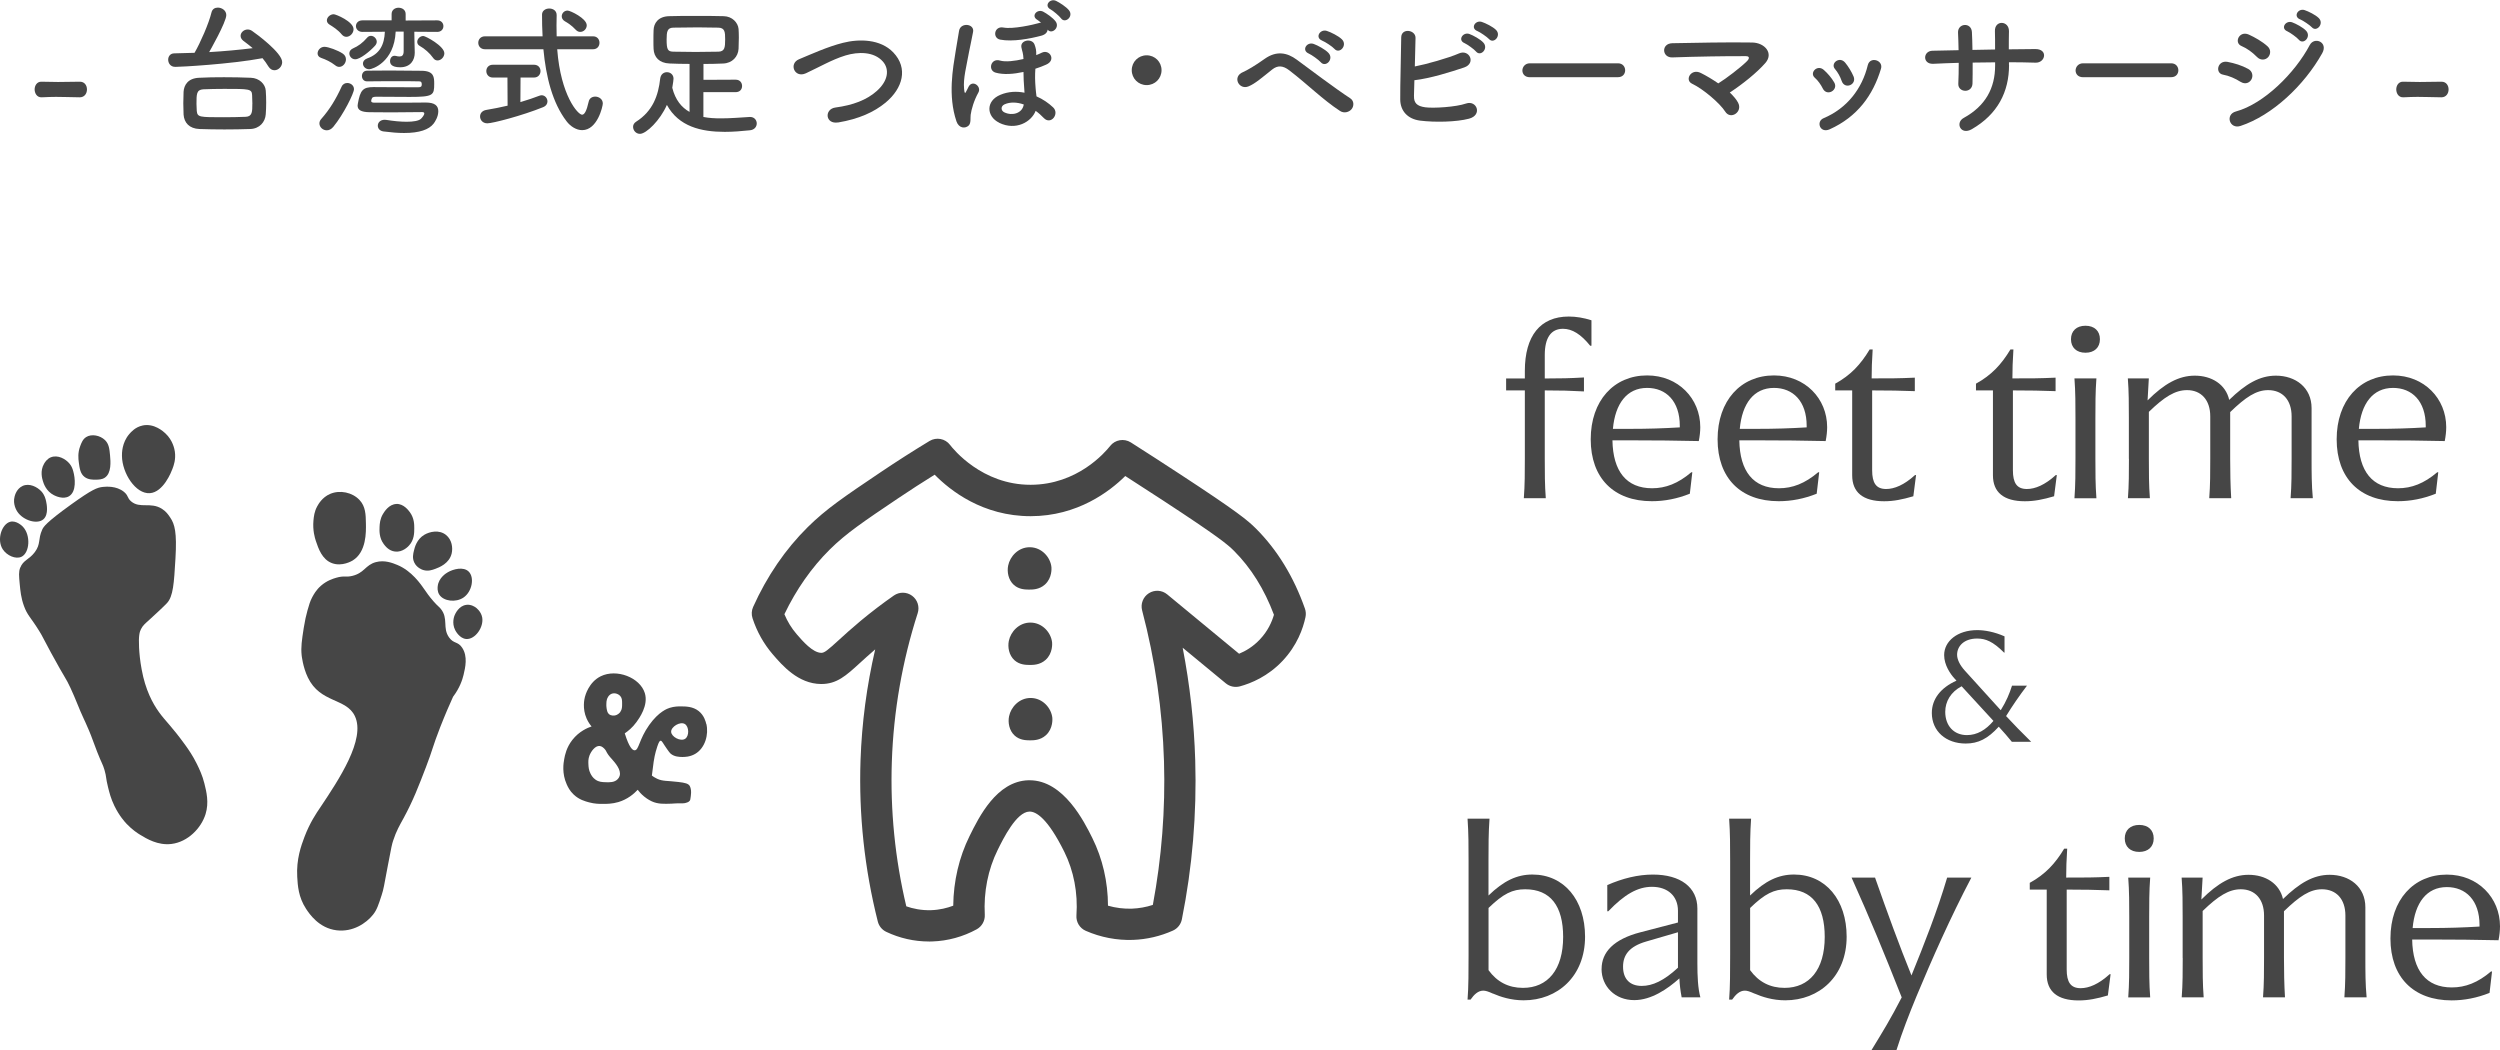 <?xml version="1.0" encoding="UTF-8"?><svg id="_レイヤー_2" xmlns="http://www.w3.org/2000/svg" viewBox="0 0 641 269.24"><defs><style>.cls-1{fill:#464646;stroke-width:0px;}</style></defs><g id="_レイヤー_2-2"><path class="cls-1" d="m390.97,117.57v-17.47h-4.8v-3.07h4.8v-1.92c0-9.02,3.97-13.95,11.26-13.95,1.86,0,3.84.32,5.82.96v6.53h-.32c-2.37-2.94-4.61-4.35-6.98-4.35-3.07,0-4.67,2.3-4.67,6.72v6.02c4.22,0,6.46-.06,10.05-.26v3.58c-3.65-.19-5.82-.26-10.05-.26v17.47c0,3.46,0,6.85.26,10.17h-5.63c.26-3.33.26-6.72.26-10.17Z"/><path class="cls-1" d="m435.95,109.51c0,1.15-.13,2.3-.38,3.58-5.82-.13-11.01-.19-17.66-.19h-4.48c.13,7.94,3.58,12.29,10.17,12.29,3.46,0,6.66-1.22,10.05-4.1h.26l-.64,5.5c-3.2,1.28-6.46,1.92-9.73,1.92-9.79,0-15.68-5.95-15.68-15.87s5.95-16.38,14.46-16.38c8,0,13.63,5.95,13.63,13.25Zm-5.25-.32c0-6.34-3.52-9.73-8.38-9.73-5.18,0-8.19,4.03-8.77,10.5h4.35c4.74,0,8.64-.13,12.8-.38v-.38Z"/><path class="cls-1" d="m468.48,109.51c0,1.15-.13,2.3-.38,3.58-5.82-.13-11.01-.19-17.66-.19h-4.48c.13,7.94,3.58,12.29,10.17,12.29,3.46,0,6.66-1.22,10.05-4.1h.26l-.64,5.5c-3.2,1.28-6.46,1.92-9.73,1.92-9.79,0-15.68-5.95-15.68-15.87s5.95-16.38,14.46-16.38c8,0,13.63,5.95,13.63,13.25Zm-5.25-.32c0-6.34-3.52-9.73-8.38-9.73-5.18,0-8.19,4.03-8.77,10.5h4.35c4.74,0,8.64-.13,12.8-.38v-.38Z"/><path class="cls-1" d="m474.9,121.86v-21.76h-4.35v-1.73c3.97-2.18,6.53-4.93,8.83-8.77h.77c-.19,2.82-.26,5.25-.26,7.42,4.86,0,6.98,0,11.07-.19v3.46c-3.9-.13-6.33-.19-10.94-.19v20.48c0,3.26,1.02,4.8,3.58,4.8,2.11,0,4.61-1.02,7.42-3.58h.26l-.7,5.44c-2.82.83-5.06,1.28-7.49,1.28-5.44,0-8.19-2.3-8.19-6.66Z"/><path class="cls-1" d="m510.99,121.86v-21.76h-4.35v-1.73c3.97-2.18,6.53-4.93,8.83-8.77h.77c-.19,2.82-.26,5.25-.26,7.42,4.86,0,6.98,0,11.07-.19v3.46c-3.9-.13-6.33-.19-10.94-.19v20.48c0,3.26,1.02,4.8,3.58,4.8,2.11,0,4.61-1.02,7.42-3.58h.26l-.7,5.44c-2.82.83-5.06,1.28-7.49,1.28-5.44,0-8.19-2.3-8.19-6.66Z"/><path class="cls-1" d="m531,86.98c0-2.11,1.41-3.46,3.71-3.46s3.71,1.34,3.71,3.46-1.41,3.46-3.71,3.46-3.71-1.34-3.71-3.46Zm1.15,30.53v-10.24c0-3.39,0-6.85-.26-10.24h5.63c-.26,3.39-.26,6.85-.26,10.24v10.24c0,3.39,0,6.85.26,10.24h-5.63c.26-3.39.26-6.85.26-10.24Z"/><path class="cls-1" d="m545.84,117.64v-10.5c0-3.39,0-6.78-.26-10.11h5.38l-.32,5.63c4.29-4.29,8-6.34,12.1-6.34,4.35,0,7.93,2.24,8.83,6.21,4.22-4.1,7.81-6.21,11.97-6.21,5.06,0,9.15,3.07,9.15,8.32v12.99c0,3.39,0,6.78.32,10.11h-5.7c.26-3.33.26-6.72.26-10.11v-10.88c0-4.16-2.3-6.72-6.02-6.72-3.07,0-5.76,1.79-9.73,5.63v11.97c0,3.39.06,6.78.26,10.11h-5.63c.26-3.33.26-6.72.26-10.11v-10.88c0-4.16-2.3-6.72-5.95-6.72-3.07,0-5.82,1.73-9.79,5.57v12.03c0,3.39,0,6.78.26,10.11h-5.63c.26-3.33.26-6.72.26-10.11Z"/><path class="cls-1" d="m627.21,109.51c0,1.15-.13,2.3-.38,3.58-5.82-.13-11.01-.19-17.66-.19h-4.48c.13,7.94,3.58,12.29,10.17,12.29,3.46,0,6.66-1.22,10.05-4.1h.26l-.64,5.5c-3.2,1.28-6.46,1.92-9.73,1.92-9.79,0-15.68-5.95-15.68-15.87s5.95-16.38,14.46-16.38c8,0,13.63,5.95,13.63,13.25Zm-5.25-.32c0-6.34-3.52-9.73-8.38-9.73-5.18,0-8.19,4.03-8.77,10.5h4.35c4.74,0,8.64-.13,12.8-.38v-.38Z"/><path class="cls-1" d="m382.81,254.77c-1.28-.58-1.92-.77-2.5-.77-1.34,0-2.37,1.02-3.26,2.3h-.77c.26-3.07.26-7.68.26-11.46v-24.13c0-3.65,0-7.17-.26-10.81h5.63c-.26,3.65-.26,7.17-.26,10.81v8.9c3.9-3.78,7.29-5.38,11.26-5.38,8.13,0,13.5,6.53,13.5,15.93,0,10.17-7.04,16.32-15.74,16.32-3.26,0-5.95-.9-7.87-1.73Zm-1.15-21.95v15.93c2.18,3.01,5.12,4.54,8.83,4.54,6.34,0,10.3-4.67,10.3-13.06,0-7.93-3.26-12.22-9.73-12.22-3.26,0-5.57,1.09-9.41,4.8Z"/><path class="cls-1" d="m410.65,248.44c0-4.29,3.07-7.62,9.98-9.41l9.6-2.5v-3.01c0-3.78-2.62-6.14-6.66-6.14-3.65,0-7.04,1.92-11.2,6.27h-.26v-6.72c3.97-1.73,7.87-2.69,11.71-2.69,7.04,0,11.39,3.26,11.39,8.7v14.14c0,3.14.13,6.34.77,8.64h-4.8c-.32-1.66-.51-3.2-.58-4.86-3.01,2.69-7.17,5.57-11.58,5.57-4.93,0-8.38-3.52-8.38-8Zm10.3,4.35c2.75,0,5.7-1.34,9.28-4.67v-9.09l-8.13,2.37c-4.42,1.28-5.95,3.52-5.95,6.46,0,3.2,1.79,4.93,4.8,4.93Z"/><path class="cls-1" d="m449.88,254.77c-1.28-.58-1.92-.77-2.5-.77-1.34,0-2.37,1.02-3.26,2.3h-.77c.26-3.07.26-7.68.26-11.46v-24.13c0-3.65,0-7.17-.26-10.81h5.63c-.26,3.65-.26,7.17-.26,10.81v8.9c3.9-3.78,7.29-5.38,11.26-5.38,8.13,0,13.5,6.53,13.5,15.93,0,10.17-7.04,16.32-15.74,16.32-3.26,0-5.95-.9-7.87-1.73Zm-1.15-21.95v15.93c2.18,3.01,5.12,4.54,8.83,4.54,6.34,0,10.3-4.67,10.3-13.06,0-7.93-3.26-12.22-9.73-12.22-3.26,0-5.57,1.09-9.41,4.8Z"/><path class="cls-1" d="m487.6,255.73c-4.61-11.65-8-19.9-12.86-30.72h6.02c3.14,8.96,6.27,17.54,9.34,25.09,3.26-8,6.66-16.64,9.15-25.09h6.21c-5.38,10.24-10.11,20.93-14.08,30.46-1.92,4.67-3.65,9.09-5.12,13.76h-6.4c3.01-4.93,4.8-7.81,7.74-13.5Z"/><path class="cls-1" d="m524.78,249.85v-21.76h-4.35v-1.73c3.97-2.18,6.53-4.93,8.83-8.77h.77c-.19,2.82-.26,5.25-.26,7.42,4.86,0,6.98,0,11.07-.19v3.46c-3.9-.13-6.33-.19-10.94-.19v20.48c0,3.26,1.02,4.8,3.58,4.8,2.11,0,4.61-1.02,7.42-3.58h.26l-.7,5.44c-2.82.83-5.06,1.28-7.49,1.28-5.44,0-8.19-2.3-8.19-6.66Z"/><path class="cls-1" d="m544.79,214.97c0-2.11,1.41-3.46,3.71-3.46s3.71,1.34,3.71,3.46-1.41,3.46-3.71,3.46-3.71-1.34-3.71-3.46Zm1.15,30.53v-10.24c0-3.39,0-6.85-.26-10.24h5.63c-.26,3.39-.26,6.85-.26,10.24v10.24c0,3.39,0,6.85.26,10.24h-5.63c.26-3.39.26-6.85.26-10.24Z"/><path class="cls-1" d="m559.63,245.62v-10.5c0-3.39,0-6.78-.26-10.11h5.38l-.32,5.63c4.29-4.29,8-6.34,12.1-6.34,4.35,0,7.93,2.24,8.83,6.21,4.22-4.1,7.81-6.21,11.97-6.21,5.06,0,9.15,3.07,9.15,8.32v12.99c0,3.39,0,6.78.32,10.11h-5.7c.26-3.33.26-6.72.26-10.11v-10.88c0-4.16-2.3-6.72-6.02-6.72-3.07,0-5.76,1.79-9.73,5.63v11.97c0,3.39.06,6.78.26,10.11h-5.63c.26-3.33.26-6.72.26-10.11v-10.88c0-4.16-2.3-6.72-5.95-6.72-3.07,0-5.82,1.73-9.79,5.57v12.03c0,3.39,0,6.78.26,10.11h-5.63c.26-3.33.26-6.72.26-10.11Z"/><path class="cls-1" d="m641,237.5c0,1.15-.13,2.3-.38,3.58-5.82-.13-11.01-.19-17.66-.19h-4.48c.13,7.94,3.58,12.29,10.17,12.29,3.46,0,6.66-1.22,10.05-4.1h.26l-.64,5.5c-3.2,1.28-6.46,1.92-9.73,1.92-9.79,0-15.68-5.95-15.68-15.87s5.95-16.38,14.46-16.38c8,0,13.63,5.95,13.63,13.25Zm-5.25-.32c0-6.34-3.52-9.73-8.38-9.73-5.18,0-8.19,4.03-8.77,10.5h4.35c4.74,0,8.64-.13,12.8-.38v-.38Z"/><path class="cls-1" d="m506.96,163.72c-3.44,0-5.16,2-5.16,4.16,0,1.28.8,2.76,1.96,4.04l8.96,9.88c.08.12.2.2.28.28,1.4-2.24,2.24-4.24,2.88-6.28h3.84c-1.92,2.52-3.8,5.24-5.36,7.8,2.16,2.32,3.8,4,6.44,6.6h-4.96c-1.08-1.32-2-2.4-3.36-3.88-2.8,3.08-5.24,4.32-8.48,4.32-5.04,0-8.68-3.16-8.68-7.84,0-3.56,2.28-6.48,6.32-8.28l-.44-.48c-1.12-1.2-2.72-3.52-2.72-6.08,0-3.56,3.4-6.4,8.48-6.4,1.88,0,4.4.44,7,1.6v4.16h-.12c-2.88-2.88-4.76-3.6-6.88-3.6Zm-2.64,24.76c2.6,0,4.84-1.32,6.8-3.64l-8.16-8.88c-2.76,1.44-4.2,3.88-4.2,6.56,0,3.52,2.16,5.96,5.56,5.96Z"/><path class="cls-1" d="m5.18,145.55c-.42,1.06-.32,2.12-.12,4.25.16,1.69.33,3.5,1.08,5.56.88,2.44,1.72,2.88,3.91,6.42.92,1.48.69,1.27,3.03,5.58,3.82,7.02,3.73,6.31,4.99,9.02,1.37,2.94,2.22,5.4,3.39,7.88.13.28.67,1.41,1.33,2.98.17.4.34.82.52,1.27.78,1.95.77,2.18,1.62,4.31,1.2,3.05,1.4,3.04,1.86,4.59.55,1.88.3,1.99.9,4.38.36,1.46.74,2.97,1.62,4.79,1.26,2.63,2.79,4.27,3.17,4.67,1.44,1.51,2.81,2.4,3.39,2.75,1.72,1.05,4.62,2.82,8.1,2.39,4.21-.52,7.62-4.05,8.74-7.66.91-2.95.23-5.72-.3-7.84-.52-2.12-1.33-3.77-1.91-4.97-1.07-2.17-2.15-3.72-3.05-4.97-3.49-4.81-5.04-6.06-6.7-8.38-1.56-2.17-3.47-5.63-4.43-10.95-.42-2.25-.59-4.16-.66-5.56-.16-3.12.15-4.07.48-4.73.47-.96,1.04-1.41,2.39-2.63,1.39-1.26,3.56-3.28,4.29-4.07,1.59-1.74,1.79-4.97,2.17-11.43.4-6.72-.19-8.79-1.32-10.47-.5-.75-1.07-1.59-2.15-2.27-2.92-1.83-5.63.02-7.9-1.91-1.06-.91-.66-1.48-1.85-2.45-1.94-1.57-4.56-1.33-5.33-1.26-1.5.14-2.78.62-8.2,4.51-6.49,4.67-7.09,5.74-7.42,6.46-1.13,2.5-.3,3.64-1.91,5.78-1.49,1.97-2.93,1.98-3.71,3.95Z"/><path class="cls-1" d="m36.53,109.11c-1.84.39-2.94,1.67-3.38,2.18-1.92,2.24-1.89,4.95-1.88,5.61.05,4.45,3.52,9.8,7.15,9.55,3.5-.24,5.55-5.57,5.77-6.16.36-.93.93-2.49.64-4.51-.1-.67-.51-2.88-2.43-4.67-.46-.43-2.87-2.66-5.86-2.01Z"/><path class="cls-1" d="m22.08,112.07c1.4-.89,3.58-.44,4.82.75,1.05,1.01,1.16,2.28,1.32,3.98.13,1.48.41,4.52-1.35,5.68-.75.5-1.65.5-2.36.51-.71,0-1.87.02-2.81-.69-1.11-.83-1.29-2.2-1.5-3.8-.11-.87-.29-2.38.36-4.1.35-.94.68-1.79,1.53-2.33Z"/><path class="cls-1" d="m13.05,117.25c1.74-.7,3.78.39,4.82,1.68.56.69.76,1.37.92,1.93.46,1.62.89,5.19-1.1,6.38-1.51.9-3.52-.1-3.86-.27-2.05-1.03-2.67-3.08-2.84-3.65-.17-.57-.77-2.56.3-4.4.22-.38.74-1.26,1.77-1.68Z"/><path class="cls-1" d="m5.78,124.61c-1.5.69-1.94,2.32-2.03,2.67-.55,2.03.55,3.7.72,3.95,1.51,2.22,5.07,3.3,6.66,1.91,1.42-1.23.82-4,.7-4.56-.14-.66-.38-1.68-1.23-2.6-1.03-1.11-3.05-2.19-4.82-1.38Z"/><path class="cls-1" d="m5.5,142.76c-1.48.7-3.75-.32-4.79-1.91-1.62-2.5-.25-6.47,1.89-7.06,1.61-.44,3.17,1.15,3.25,1.24,2.09,2.18,1.78,6.72-.36,7.74Z"/><path class="cls-1" d="m82.01,207.18c-.85,1.27-2.55,3.72-3.95,7.42-.84,2.23-2.11,5.7-1.85,10.23.13,2.22.29,5.19,2.27,8.2.82,1.24,3.26,4.95,7.84,5.5,4.12.5,7.56-1.78,9.33-4.01.99-1.24,1.39-2.51,2.21-5.03.51-1.56.59-2.28,1.56-7.42.94-5.02,1.1-5.68,1.38-6.52.81-2.51,1.72-4.02,2.69-5.8,2.43-4.47,3.83-8.13,5.74-13.1,1.76-4.57,1.66-5.13,3.65-10.23,1.31-3.34,2.49-6.03,3.29-7.78,1.71-2.25,2.39-4.36,2.69-5.62.44-1.84,1.12-4.73-.36-6.94-1.12-1.68-2.15-.96-3.35-2.63-1.78-2.48-.09-4.82-2.15-7.36-.49-.6-.7-.61-1.8-1.85-1.2-1.36-1.93-2.46-2.21-2.87-1.15-1.67-3.46-5.01-7.12-6.52-1.18-.48-3.23-1.33-5.5-.72-2.7.73-2.93,2.78-6.04,3.53-1.74.42-2.03-.13-4.13.48-.81.24-2.37.71-3.89,2.03-1.26,1.1-1.89,2.28-2.27,2.99-.56,1.06-.78,1.9-1.2,3.35-.35,1.24-.67,2.64-.96,4.49-.5,3.25-.75,4.88-.54,7,0,0,.3,3.03,1.6,5.72,3.18,6.61,9.83,5.22,12.05,9.89,2.81,5.92-4.05,16.21-8.98,23.58Z"/><path class="cls-1" d="m84.64,126.64c-2.05.88-3.02,2.66-3.31,3.19-.74,1.36-.86,2.59-.96,3.63-.23,2.53.37,4.5.6,5.19.68,2.03,1.61,4.79,4.15,5.74,2.59.97,5.14-.58,5.31-.68,3.54-2.19,3.43-7.28,3.39-9.49-.04-2.31-.08-4.35-1.64-6.02-1.83-1.96-5.02-2.64-7.54-1.56Z"/><path class="cls-1" d="m101.66,129.22c-1.95.05-3.13,2.01-3.47,2.57-.76,1.27-.83,2.49-.87,3.31-.04,1-.12,2.81,1.08,4.41.36.48,1.29,1.73,2.9,1.91,1.95.23,3.35-1.3,3.59-1.56,1.33-1.45,1.33-3.26,1.33-4.41,0-.94,0-2.58-1.12-4.11-.37-.5-1.6-2.18-3.44-2.13Z"/><path class="cls-1" d="m106.22,144.23c-.55-1.14-.29-2.22-.08-3.07.2-.82.7-2.89,2.67-4.05,1.35-.79,3.78-1.38,5.56.06,1.52,1.23,1.77,3.28,1.44,4.73-.61,2.61-3.25,3.6-4.19,3.95-.81.3-1.87.68-3.11.3-.24-.07-1.62-.53-2.29-1.91Z"/><path class="cls-1" d="m114.83,146.72c-.34.19-2.37,1.38-2.6,3.59-.04.35-.14,1.33.42,2.18,1.09,1.67,4.21,2.07,6.19.72,2.23-1.52,2.87-5.16,1.32-6.67-1.35-1.31-3.93-.63-5.33.18Z"/><path class="cls-1" d="m119.6,155.07c1.19-.13,2.1.5,2.37.68.06.04,1.36.96,1.66,2.53.48,2.51-1.8,5.72-4.08,5.56-1.7-.12-2.73-2.06-2.84-2.28-.94-1.84-.23-3.61-.12-3.86.13-.3,1.05-2.41,3.02-2.62Z"/><path class="cls-1" d="m181.09,185.64c-.14-.57-.52-2.19-1.94-3.32-1.51-1.2-3.35-1.2-4.67-1.2-.58,0-1.6,0-2.76.37-.53.16-2.8.93-5.27,4.41-2.62,3.7-2.63,6.44-3.71,6.48-.58.02-1.43-.75-2.55-4.35.81-.55,1.97-1.46,2.99-2.87.68-.94,3.14-4.29,2.15-7.46-1.24-3.99-7.22-6.3-11.29-4.31-3.07,1.5-3.97,4.92-4.07,5.31-.14.54-.7,2.95.44,5.54.4.9.89,1.58,1.27,2.02-.94.32-3.18,1.21-4.94,3.47-1.51,1.94-1.89,3.88-2.07,4.88-.19,1.01-.64,3.68.64,6.5.28.63.76,1.66,1.8,2.63,1.39,1.31,2.94,1.72,3.95,1.99,1.41.38,2.54.39,3.5.39.99,0,2.41,0,4-.47,2.34-.7,3.97-2.1,4.95-3.15.36.48.89,1.11,1.64,1.72.2.17.99.79,1.95,1.24,1.61.74,3.16.66,5.07.6.75-.02.68-.07,1.43-.08,1.13-.02,1.81.1,2.63-.24.3-.12.46-.24.59-.4.14-.17.22-.37.3-1.2.07-.7.1-1.05.06-1.42-.01-.12-.09-.77-.32-1.18-.35-.62-1.14-.83-2.91-1.04-3-.36-3.97-.15-5.45-.82-.61-.28-1.07-.6-1.36-.82.15-1.33.31-2.52.46-3.55.07-.48.3-2.04.94-3.93.38-1.12.59-1.44.84-1.46.36-.02.55.6,1.64,2.13.46.65.69.97.9,1.16.97.84,2.24.86,2.99.88.5,0,1.95.02,3.33-.79,2.58-1.5,3.51-5,2.87-7.69Zm-22.2,13.24c-.12.46-.39.76-.5.88-.81.88-2.11.84-3.13.8-.88-.03-1.71-.06-2.55-.64-.75-.51-1.11-1.19-1.3-1.56-.46-.9-.51-1.71-.54-2.33-.03-.66-.07-1.42.26-2.29.42-1.12,1.51-2.6,2.64-2.47.57.06,1.01.52,1.23.74.44.45.43.78.98,1.54.32.44.56.7.78.94.97,1.09,2.55,2.87,2.13,4.41Zm.18-16.36c-.1.13-.58.8-1.47.93-.15.02-.91.13-1.47-.36-.4-.36-.49-.85-.6-1.5-.07-.44-.07-.79-.06-1.05.01-.47.02-.84.15-1.23.07-.22.37-1.1,1.21-1.43.81-.31,1.77.04,2.26.65.41.5.42,1.06.42,1.94,0,.76,0,1.41-.45,2.03Zm16.6,6.91c-1.18.78-3.55-.52-3.59-1.8-.04-1.28,2.29-2.72,3.5-2,1.11.66,1.18,3.08.09,3.8Z"/><path class="cls-1" d="m238.18,241.4c-3.77,0-7.54-.85-10.95-2.48-1.08-.51-1.87-1.48-2.16-2.64-3.41-13.51-4.9-27.41-4.43-41.33.33-9.59,1.59-19.12,3.76-28.45-1.57,1.35-2.86,2.53-3.94,3.51-3.53,3.23-5.87,5.37-9.87,5.37h-.07c-5.86-.04-9.94-4.77-12.37-7.59-2.32-2.7-4.07-5.81-5.2-9.27-.31-.95-.26-1.98.15-2.89,3.56-7.91,8.27-14.8,14-20.47,4.71-4.66,9.38-7.81,18.69-14.08,4.12-2.77,8.34-5.47,12.54-8.01,1.75-1.06,4.02-.63,5.26,1,.8,1.05,8.16,10.23,20.63,10.23h.03c11.98-.01,19.08-8.29,20.39-9.95,1.27-1.62,3.57-2.01,5.31-.91,4.2,2.67,8.45,5.42,12.65,8.17,14.84,9.71,17.32,11.82,19.43,13.92,5.47,5.47,9.69,12.37,12.56,20.53.24.69.29,1.44.14,2.16-.62,2.94-2.14,7.26-5.87,11.22-3.77,3.99-8.05,5.76-10.97,6.55-1.25.33-2.59.04-3.59-.78l-11.06-9.13c1.85,9.53,2.93,19.2,3.22,28.9.41,13.65-.74,27.37-3.43,40.76-.26,1.27-1.11,2.34-2.3,2.87-3.25,1.45-6.69,2.25-10.22,2.38-4.13.15-8.33-.66-12.13-2.33-1.55-.68-2.5-2.26-2.38-3.94.4-5.77-.68-11.4-3.1-16.29-4.28-8.64-7.26-10.39-8.97-10.34-3.32.1-6.69,6.93-8.13,9.85-2.47,5-3.61,10.74-3.3,16.61.08,1.54-.73,2.98-2.07,3.72-3.48,1.91-7.41,2.99-11.37,3.12-.28,0-.57.02-.85.02Zm-5.81-9.02c1.67.59,3.85,1.07,6.39.99,2.22-.08,4.13-.57,5.65-1.15.07-6.28,1.49-12.4,4.18-17.84,2.43-4.92,6.95-14.08,15.08-14.32.11,0,.21,0,.32,0,8.74,0,14.06,10.73,16.08,14.8,2.63,5.29,4,11.24,4.02,17.36,1.99.57,4.07.83,6.13.76,1.83-.07,3.63-.39,5.37-.96,2.27-12.11,3.23-24.48,2.86-36.8-.39-13.05-2.28-26.08-5.61-38.71-.44-1.68.25-3.46,1.72-4.4,1.47-.94,3.37-.82,4.71.29l18.43,15.22c1.66-.68,3.59-1.81,5.34-3.67,2.04-2.16,3.07-4.49,3.6-6.32-2.45-6.53-5.89-12.05-10.26-16.41-1.64-1.64-4.02-3.63-18.15-12.88-3.22-2.11-6.48-4.22-9.71-6.29-3.99,3.95-12.24,10.28-24.23,10.3h-.04c-12.27,0-20.61-6.57-24.6-10.64-3.14,1.95-6.27,3.97-9.35,6.04-8.9,5.99-13.36,9-17.53,13.13-4.67,4.63-8.58,10.21-11.65,16.6.78,1.88,1.83,3.59,3.13,5.1,1.54,1.79,4.13,4.79,6.34,4.81h0c.81,0,1.62-.67,4.47-3.27,1.45-1.32,3.25-2.97,5.64-4.96,2.74-2.27,5.59-4.45,8.49-6.47,1.41-.98,3.29-.96,4.68.07,1.38,1.02,1.96,2.81,1.43,4.45-3.96,12.32-6.19,25.12-6.63,38.04-.43,12.5.82,24.99,3.71,37.15Z"/><path class="cls-1" d="m264.07,140.31c-2.96-.03-5.11,2.35-5.58,4.71-.31,1.55,0,3.65,1.48,4.97,1.29,1.14,2.88,1.17,3.79,1.18.9.01,2.7.03,4.17-1.3,1.9-1.72,1.67-4.26,1.66-4.45-.26-2.54-2.48-5.07-5.5-5.11Z"/><path class="cls-1" d="m264.24,159.63c-2.96-.03-5.11,2.35-5.58,4.71-.31,1.55,0,3.65,1.48,4.97,1.29,1.14,2.88,1.17,3.79,1.18.9.01,2.7.03,4.17-1.3,1.9-1.72,1.67-4.26,1.66-4.45-.26-2.54-2.48-5.07-5.5-5.11Z"/><path class="cls-1" d="m264.3,178.96c-2.96-.03-5.11,2.35-5.58,4.71-.31,1.55,0,3.65,1.48,4.97,1.29,1.14,2.88,1.17,3.79,1.18.9.01,2.7.03,4.17-1.3,1.9-1.72,1.67-4.26,1.66-4.45-.26-2.54-2.48-5.07-5.5-5.11Z"/><path class="cls-1" d="m20.44,24.95c-2.92-.04-4.5-.11-6.08-.11-1.08,0-2.16.04-3.64.11-1.33.07-1.84-1.15-1.84-2.02,0-.97.58-1.98,1.69-1.98h.07c1.26.04,2.74.07,4.25.07,1.87,0,3.82-.04,5.54-.07h.07c1.19,0,1.8.97,1.8,1.98s-.61,2.02-1.84,2.02h-.04Z"/><path class="cls-1" d="m44.88,17.14c-1.15,0-1.76-.94-1.76-1.84,0-.79.5-1.62,1.58-1.62,1.66-.04,3.38-.07,5.18-.14,1.48-2.56,3.67-7.52,4.36-10.4.22-.83.86-1.19,1.62-1.19,1.01,0,2.16.72,2.16,1.91,0,1.84-4.28,9.29-4.39,9.5,3.82-.22,7.7-.58,11.16-1.01-.76-.65-1.55-1.26-2.38-1.87-.5-.4-.72-.83-.72-1.3,0-.83.83-1.62,1.8-1.62.4,0,.79.11,1.19.4,1.01.68,7.67,5.58,7.67,7.96,0,1.15-.97,2.09-1.98,2.09-.58,0-1.12-.29-1.55-.97-.47-.76-.97-1.48-1.51-2.12-8.28,1.55-21.02,2.23-22.43,2.23Zm12.56,2.66c2.23,0,4.61.04,6.88.14,2.2.07,3.71,1.66,3.82,3.28.07.94.11,2.02.11,3.06s-.04,2.09-.11,3.02c-.14,1.98-1.58,3.71-4,3.78-2.09.07-4.36.11-6.59.11s-4.39-.04-6.41-.11c-2.63-.11-3.92-1.62-4.07-3.71-.04-.9-.07-1.87-.07-2.88s.04-2.02.07-2.95c.11-1.73,1.12-3.49,4-3.6,1.94-.11,4.1-.14,6.37-.14Zm7.27,6.84c0-.79-.04-1.55-.07-2.27-.07-1.58-.76-1.58-7.13-1.58-1.91,0-3.82.04-5.4.11-1.73.11-1.73,1.22-1.73,3.74,0,.65.04,1.3.07,1.8.18,1.62.61,1.62,6.98,1.62,1.87,0,3.78-.04,5.58-.11,1.69-.07,1.69-1.37,1.69-3.31Z"/><path class="cls-1" d="m86,16.78c-1.26-.97-2.38-1.48-3.67-1.94-.65-.22-.9-.68-.9-1.15,0-.79.72-1.69,1.76-1.69.97,0,3.46.9,4.72,1.76.58.4.79.94.79,1.48,0,.94-.76,1.91-1.73,1.91-.29,0-.65-.11-.97-.36Zm-2.23,16.63c-1.01,0-1.87-.83-1.87-1.76,0-.4.14-.79.47-1.15,2.16-2.45,3.74-5.04,5.22-8.28.29-.65.86-.94,1.44-.94.86,0,1.73.61,1.73,1.58,0,1.04-2.66,6.44-5.29,9.65-.54.65-1.12.9-1.69.9Zm3.85-24.58c-1.01-1.22-2.27-1.98-3.13-2.52-.47-.29-.68-.68-.68-1.08,0-.79.83-1.58,1.76-1.58.54,0,5.08,1.87,5.08,3.85,0,1.01-.9,1.94-1.84,1.94-.43,0-.83-.18-1.19-.61Zm3.46,6.37c-.9,0-1.51-.76-1.51-1.51,0-.5.29-.97.9-1.26,1.4-.61,2.52-1.44,3.64-2.74.29-.36.65-.5,1.01-.5.76,0,1.48.72,1.48,1.51,0,.32-.14.68-.43,1.01-1.37,1.51-3.85,3.49-5.08,3.49Zm15.15-7.05l.04,2.41.07,2.84v.14c0,1.8-1.01,3.71-3.74,3.71-2.34,0-2.59-.97-2.59-1.58,0-.72.43-1.37,1.15-1.37.11,0,.22,0,.36.04.32.11.65.14.94.14.61,0,1.04-.29,1.04-1.37v-5h-2.05c-.36,7.88-6.05,9.65-6.77,9.65-.97,0-1.62-.72-1.62-1.48,0-.5.32-1.01,1.08-1.3,3.24-1.15,4.39-3.49,4.54-6.84l-5.76.04c-1.08,0-1.66-.76-1.66-1.48,0-.76.58-1.48,1.66-1.48h7.49v-1.62c0-1.08.9-1.62,1.76-1.62.94,0,1.84.54,1.84,1.62v1.66l8.1-.04c1.04,0,1.58.72,1.58,1.48s-.54,1.48-1.58,1.48l-5.87-.04Zm-11.05,17.78c0,.25.25.4.83.4h3.56c3.17,0,6.8,0,9.61-.04,2.27,0,3.2.79,3.2,2.23s-.86,2.74-1.22,3.2c-1.19,1.51-3.6,2.38-7.56,2.38-1.55,0-3.28-.14-5.29-.4-.97-.14-1.44-.79-1.44-1.48,0-.76.61-1.51,1.76-1.51.14,0,.29,0,.47.04,1.8.29,3.6.47,5.15.47,1.69,0,3.06-.22,3.64-.72.29-.25.9-.97.9-1.4,0-.22-.14-.36-.54-.36-2.2.04-5.08.07-7.88.07-2.02,0-4-.04-5.69-.04-2.09-.04-2.99-.58-2.99-1.69,0-.18.04-.36.07-.54.61-3.42,1.3-4.21,4-4.21,3.42.04,8.68.04,11.52.04.54,0,.86-.14.86-.65s-.04-.86-.72-.86c-1.37-.04-3.17-.04-5.15-.04-2.74,0-5.69,0-8.13.04h-.04c-.86,0-1.3-.68-1.3-1.37s.43-1.37,1.33-1.37c1.8,0,3.82-.04,5.83-.04,2.84,0,5.76.04,8.17.07,3.17.04,3.2,1.66,3.2,3.35,0,2.92-.22,3.35-6.26,3.35-2.41,0-5.11-.04-7.24-.04h-1.51c-.61,0-.86.22-.9.29-.14.22-.25.58-.25.79v.04Zm15.87-11.09c-.86-1.22-2.2-2.38-3.42-3.06-.47-.25-.65-.65-.65-1.04,0-.72.68-1.51,1.55-1.51.61,0,5.4,2.59,5.4,4.43,0,.97-.86,1.84-1.73,1.84-.43,0-.83-.18-1.15-.65Z"/><path class="cls-1" d="m142.87,12.64c.9,11.88,5.33,16.77,6.37,16.77.61,0,1.15-.9,1.69-3.31.18-.94.94-1.33,1.69-1.33.94,0,1.94.65,1.94,1.76,0,.72-1.37,6.84-5.29,6.84-1.48,0-2.99-.94-4-2.27-3.64-4.75-5.29-11.48-5.94-18.47h-14.97c-1.15,0-1.73-.83-1.73-1.66s.58-1.66,1.73-1.66h14.76c-.11-1.87-.14-3.74-.14-5.58,0-1.01.94-1.55,1.84-1.55.97,0,1.91.54,1.91,1.69v.07c0,.83-.04,1.73-.04,2.63s.04,1.8.04,2.74h9.32c1.12,0,1.66.83,1.66,1.66s-.54,1.66-1.66,1.66h-9.18Zm-12.74,7.24h-3.78c-1.08,0-1.66-.83-1.66-1.66s.58-1.62,1.66-1.62h10.58c1.12,0,1.66.83,1.66,1.62s-.54,1.66-1.66,1.66h-3.46l-.04,6.3c1.84-.54,3.53-1.12,4.82-1.62.22-.07.43-.14.61-.14.9,0,1.51.79,1.51,1.58,0,.58-.32,1.15-1.12,1.48-5.44,2.2-12.96,4.14-14.29,4.14-1.19,0-1.87-.86-1.87-1.76,0-.76.5-1.51,1.66-1.69,1.73-.29,3.6-.65,5.4-1.08l-.04-7.2Zm17.46-12.27c-.97-1.08-2.12-1.8-2.77-2.16-.54-.32-.79-.79-.79-1.26,0-.76.61-1.48,1.51-1.48.68,0,4.9,2.02,4.9,3.78,0,.9-.76,1.69-1.66,1.69-.4,0-.79-.14-1.19-.58Z"/><path class="cls-1" d="m180.35,23.62v6.37c1.44.29,2.95.36,4.54.36,2.45,0,5-.22,7.34-.36h.11c1.08,0,1.69.83,1.69,1.66s-.58,1.66-1.8,1.76c-2.12.22-4.28.4-6.41.4-6.08,0-11.81-1.37-14.83-6.91-1.73,3.96-5.29,7.42-6.91,7.42-1.04,0-1.76-.9-1.76-1.8,0-.5.25-.97.76-1.3,4.32-2.74,5.72-6.77,6.19-11.05.14-1.15.94-1.66,1.73-1.66.86,0,1.69.61,1.69,1.66,0,.18-.11,1.22-.32,2.34.79,3.13,2.38,5.04,4.43,6.19v-12.31c-1.84,0-3.6-.04-5.15-.11-2.63-.11-3.96-1.62-4.07-3.71-.04-.65-.04-1.4-.04-2.12,0-1.01,0-2.02.04-2.7.04-1.73,1.12-3.53,4-3.6,2.09-.07,4.39-.07,6.77-.07s4.82,0,7.2.07c2.2.04,3.67,1.66,3.82,3.28.04.61.07,1.37.07,2.2,0,1.01-.04,2.05-.07,2.88-.11,1.98-1.58,3.71-4,3.78-1.62.07-3.31.11-5,.11v4.07l8.24-.04c1.12,0,1.66.79,1.66,1.62s-.54,1.58-1.66,1.58h-8.24Zm5.58-13.54c0-1.87-.07-2.95-1.76-2.99-1.66-.04-3.46-.07-5.26-.07-2.2,0-4.39.04-6.3.07-1.51.04-1.69,1.01-1.69,3.06,0,2.63.32,3.06,1.73,3.1,1.69.04,3.67.07,5.69.07s4.1-.04,5.9-.07c1.58-.07,1.69-1.08,1.69-3.17Z"/><path class="cls-1" d="m214.91,31.39c-3.35.54-3.6-3.42-.72-3.82,4.54-.61,8.03-1.94,10.58-4.21,3.06-2.7,3.28-5.65,1.62-7.56-2.3-2.63-6.37-2.56-9.61-1.58-1.87.58-3.53,1.33-5.15,2.12s-3.24,1.62-5,2.45c-2.92,1.33-4.46-2.48-1.76-3.6,3.13-1.3,7.38-3.24,11.27-4.21,4.1-1.04,9.57-1.01,12.89,2.45,3.89,4.07,2.45,9.21-1.98,12.89-2.92,2.41-6.8,4.18-12.13,5.08Z"/><path class="cls-1" d="m245.22,31.07c-2.2-6.59-.9-13.53-.18-18,.29-1.84.58-3.38.86-5.15.36-2.27,4-1.87,3.6.25-.25,1.48-.68,3.24-1.01,5-.72,4-1.55,6.88-1.3,9.61.11,1.08.22,1.48.68.4.11-.25.22-.36.4-.79.94-2.12,3.49-.29,2.59,1.33-1.15,2.05-1.8,4.36-1.98,5.72-.11.72.14,2.09-.5,2.74-.86.83-2.52.79-3.17-1.12Zm10.98.4c-3.28-1.58-3.53-5.58.29-7.16,2.05-.86,4.18-.94,6.19-.54,0-.22,0-.43-.04-.68-.14-1.87-.22-3.13-.22-4.64-2.48.54-5.08.76-7.13.18-2.09-.58-1.26-3.82,1.12-3.1,1.37.4,3.74.14,6.01-.4-.07-1.62-.32-1.87-.54-3.02-.32-1.87,2.77-2.38,3.38-.68.32.9.47,1.44.43,2.7.54-.22,1.01-.4,1.4-.61,2.02-1.01,3.82,1.91,1.12,3.06-.79.36-1.73.72-2.74,1.04-.11,1.66-.11,2.95.07,5.11.04.61.14,1.3.22,1.98,1.66.72,3.1,1.73,4.25,2.81,1.73,1.62-.54,4.64-2.38,2.74-.65-.68-1.33-1.3-2.09-1.84-1.08,2.84-5.08,5.15-9.36,3.06Zm10.8-22.32c-2.95.79-7.38,1.62-10.55,1.01-2.05-.4-1.55-3.56.83-3.1,2.41.47,7.63-.72,9.11-1.15.18-.07.36-.07.54-.07-.36-.32-.72-.61-.97-.76-1.69-.97-.04-2.88,1.51-2.09.9.47,2.52,1.58,3.2,2.52,1.15,1.58-1.04,3.42-2.05,2.09-.07.65-.54,1.26-1.62,1.55Zm-4.5,17.64c-1.73-.61-3.49-.68-4.93-.04-1.04.47-.97,1.62-.07,2.05,2.12,1.01,4.5.18,4.93-1.73l.07-.29Zm9.54-22.1c-.43-.58-2.02-1.94-2.7-2.3-1.73-.9-.14-2.92,1.44-2.16.9.43,2.59,1.51,3.31,2.41,1.26,1.58-1.01,3.53-2.05,2.05Z"/><path class="cls-1" d="m294,21.82c-2.12,0-3.82-1.69-3.82-3.82s1.69-3.82,3.82-3.82,3.82,1.69,3.82,3.82-1.69,3.82-3.82,3.82Z"/><path class="cls-1" d="m343.57,28.44c-4.32-2.81-8.35-6.84-12.99-10.4-1.69-1.3-3.02-1.3-4.39-.22-2.66,2.12-4.39,3.64-6.05,4.32-2.45,1.04-4.32-2.48-1.4-3.67.94-.4,3.13-1.66,5.58-3.42,2.99-2.09,5.69-1.58,8.17.25,2.88,2.12,9.9,7.42,13.71,9.9,1.04.68.97,2.02.36,2.77-.61.76-1.91,1.19-2.99.47Zm-8.03-14.72c-1.91-.83-.47-3.1,1.3-2.45,1.01.36,2.95,1.4,3.78,2.3,1.48,1.58-.72,3.85-1.98,2.38-.5-.58-2.34-1.91-3.1-2.23Zm3.46-3.31c-1.94-.76-.54-3.06,1.22-2.48,1.01.32,2.99,1.3,3.85,2.16,1.51,1.51-.61,3.89-1.91,2.45-.5-.58-2.41-1.84-3.17-2.12Z"/><path class="cls-1" d="m362.55,24.59c-.07,1.76.72,2.63,2.88,2.92,2.09.29,7.92-.07,10.47-.97,2.74-.94,4.28,2.95.76,3.89-3.24.86-8.75.97-12.53.5-3.17-.4-5.08-2.45-5.11-5.4-.04-3.6.22-11.63.25-15.91,0-2.52,3.71-2.02,3.67.11-.04,1.94-.11,4.64-.18,7.31,2.84-.54,8.64-2.16,11.34-3.35,2.63-1.15,4.43,2.52,1.33,3.6-3.42,1.15-8.67,2.81-12.78,3.28-.04,1.58-.07,3.02-.11,4.03Zm12.96-13.53c-1.84-.76-.4-2.95,1.26-2.34.97.36,2.77,1.33,3.56,2.2,1.4,1.51-.68,3.71-1.87,2.3-.47-.58-2.23-1.84-2.95-2.16Zm3.28-3.1c-1.84-.72-.54-2.88,1.15-2.34.97.32,2.81,1.22,3.64,2.05,1.44,1.44-.58,3.71-1.8,2.34-.5-.54-2.27-1.76-2.99-2.05Z"/><path class="cls-1" d="m392.25,19.8c-1.3,0-1.91-.86-1.91-1.73s.68-1.84,1.91-1.84h22.6c1.22,0,1.84.9,1.84,1.8s-.61,1.76-1.84,1.76h-22.6Z"/><path class="cls-1" d="m445.64,26.32c.65,1.22.14,2.34-.68,2.88s-1.94.5-2.63-.61c-1.3-2.05-5.58-5.76-8.49-7.13-1.98-.94-.25-4.03,2.27-2.74,1.37.68,2.95,1.62,4.46,2.66,2.05-1.26,5.76-4.1,7.42-5.76.47-.47.76-1.22-.32-1.22-4.5-.04-13.28.11-18.86.32-2.7.11-2.95-3.56-.04-3.64,5.65-.11,14.51-.29,20.48-.18,3.24.04,5.58,2.77,3.38,5.26-2.16,2.48-5.9,5.47-9.11,7.56.9.86,1.66,1.73,2.12,2.59Z"/><path class="cls-1" d="m467.38,22.72c-.5-1.01-1.26-2.09-2.05-2.77-1.48-1.26.61-3.53,2.3-2.02.97.86,1.98,2.02,2.66,3.2,1.15,1.94-1.84,3.71-2.92,1.58Zm-.72,9.75c-.32-.76-.11-1.73.9-2.16,6.01-2.52,9.9-7.59,11.34-13.61.58-2.34,4.07-1.26,3.38.94-2.05,6.8-6.05,12.31-13.14,15.51-1.22.54-2.12.11-2.48-.68Zm5.54-11.73c-.36-1.08-1.01-2.23-1.69-3.02-1.3-1.44,1.12-3.42,2.59-1.66.83,1.01,1.62,2.3,2.16,3.56.86,2.12-2.3,3.42-3.06,1.12Z"/><path class="cls-1" d="m515.12,16.67c0,6.88-2.92,12.63-9.54,16.45-2.88,1.66-4.32-1.66-2.09-2.88,5.58-3.06,8.06-7.63,8.06-13.43v-.83c-1.94,0-3.85.04-5.76.07,0,2.05,0,3.96-.04,5.36-.04,1.22-.9,1.87-1.84,1.87s-1.87-.65-1.8-1.84c.07-1.48.11-3.35.11-5.33-2.27.07-4.5.14-6.52.25-2.81.14-2.7-3.28-.22-3.35,2.16-.07,4.43-.11,6.7-.14-.04-1.69-.07-3.28-.14-4.5-.11-2.45,3.42-2.74,3.56-.14.07,1.19.11,2.81.14,4.57,1.94-.04,3.85-.07,5.8-.11,0-1.87,0-3.64-.04-4.64-.14-2.99,3.64-2.81,3.6-.04-.04,1.44-.04,3.02-.04,4.64,2.3-.04,4.61-.07,6.77-.07,3.38-.04,2.63,3.56.11,3.49-2.23-.07-4.5-.11-6.84-.11v.68Z"/><path class="cls-1" d="m534.09,19.8c-1.3,0-1.91-.86-1.91-1.73s.68-1.84,1.91-1.84h22.6c1.22,0,1.84.9,1.84,1.8s-.61,1.76-1.84,1.76h-22.6Z"/><path class="cls-1" d="m574.48,20.99c-1.33-.86-2.99-1.58-4.46-1.84-2.16-.36-1.48-3.78,1.15-3.28,1.69.32,3.64.9,5.26,1.8,1.15.61,1.3,1.87.83,2.7-.47.86-1.58,1.37-2.77.61Zm0,11.3c-2.84.94-4.03-2.95-1.19-3.71,7.16-1.94,15.15-9.86,18.93-17.03,1.19-2.23,4.79-.76,3.2,2.09-4.61,8.24-12.78,15.95-20.95,18.65Zm4.18-17.71c-1.12-1.15-2.56-2.2-3.92-2.77-2.05-.83-.61-4.03,1.84-2.95,1.58.72,3.42,1.76,4.79,2.99.97.86.83,2.09.18,2.81-.65.72-1.91.94-2.88-.07Zm7.81-6.55c-1.84-.76-.4-2.92,1.26-2.3.97.36,2.77,1.3,3.56,2.16,1.4,1.51-.68,3.71-1.87,2.3-.47-.58-2.23-1.84-2.95-2.16Zm3.28-3.06c-1.84-.72-.54-2.92,1.15-2.38.97.32,2.81,1.22,3.64,2.05,1.44,1.44-.58,3.71-1.8,2.34-.5-.54-2.27-1.73-2.99-2.02Z"/><path class="cls-1" d="m625.96,24.95c-2.92-.04-4.5-.11-6.08-.11-1.08,0-2.16.04-3.64.11-1.33.07-1.84-1.15-1.84-2.02,0-.97.58-1.98,1.69-1.98h.07c1.26.04,2.74.07,4.25.07,1.87,0,3.82-.04,5.54-.07h.07c1.19,0,1.8.97,1.8,1.98s-.61,2.02-1.84,2.02h-.04Z"/></g></svg>